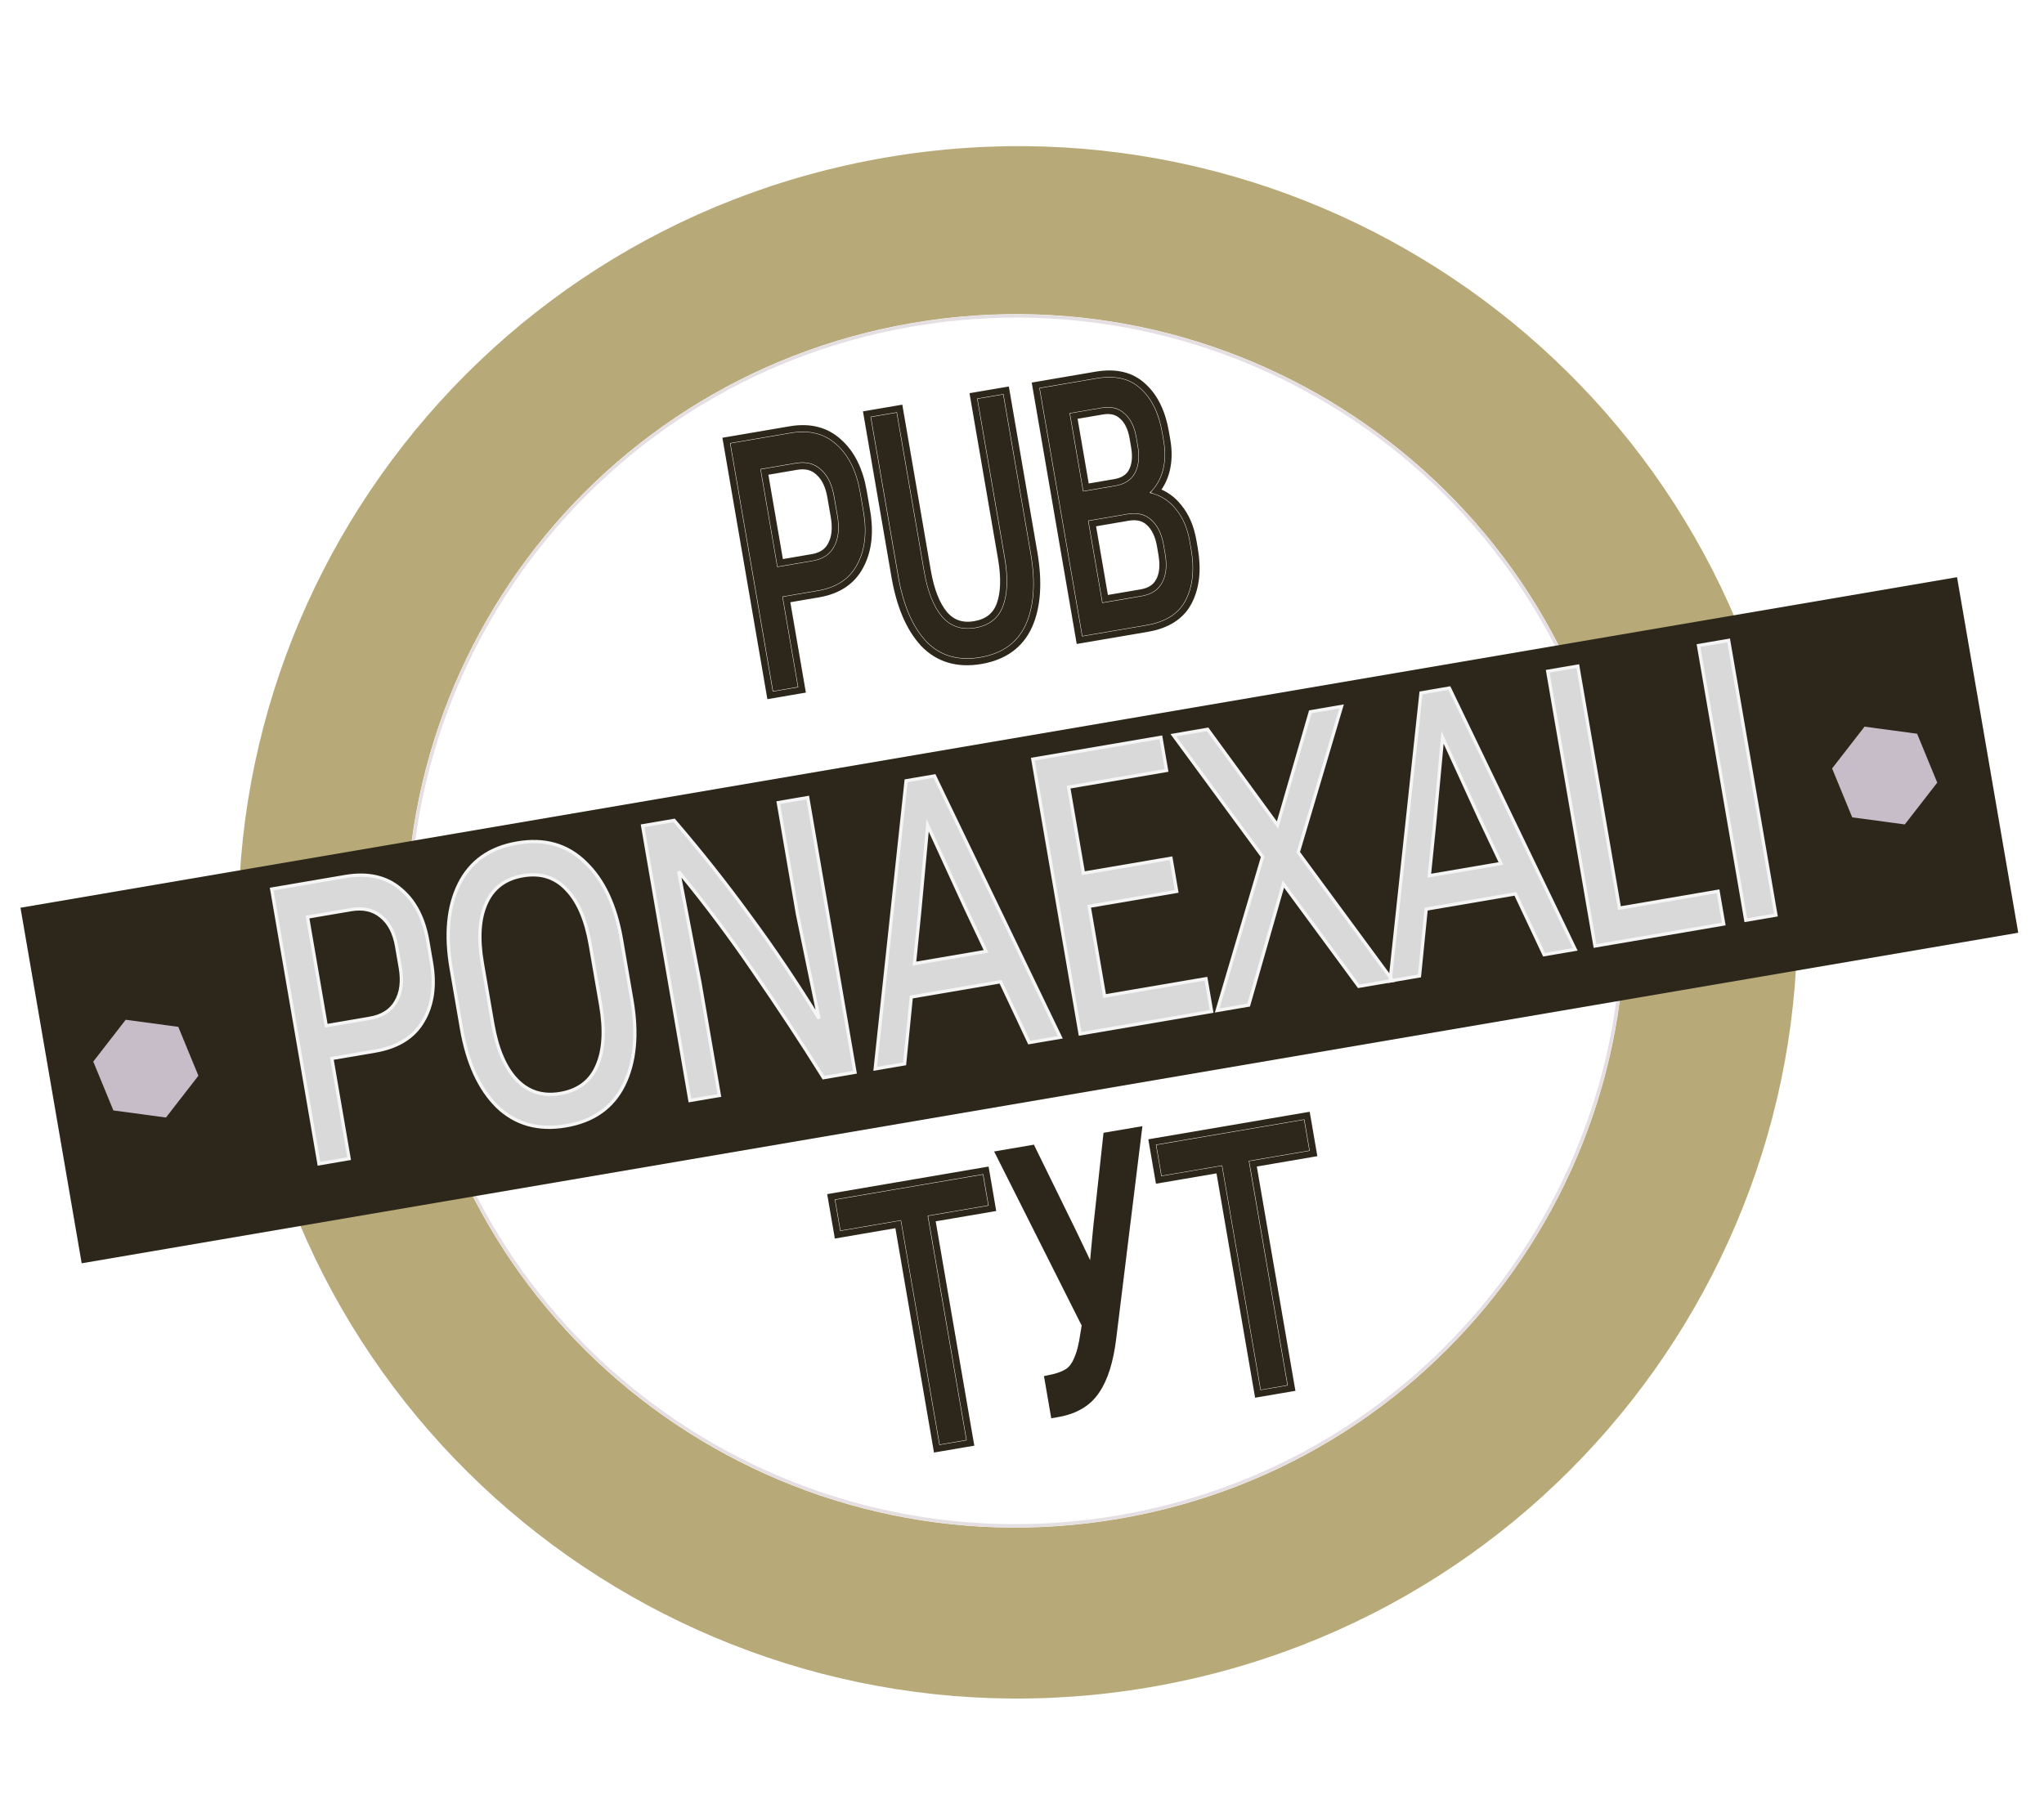 <?xml version="1.0" encoding="UTF-8"?> <svg xmlns="http://www.w3.org/2000/svg" viewBox="0 0 83.303 73.162" fill="none"><g clip-path="url(#clip0_178_2342)"><g filter="url(#filter0_d_178_2342)"><path d="M47.654 67.709C64.943 64.757 76.557 48.403 73.593 31.182C70.63 13.96 54.212 2.393 36.923 5.344C19.633 8.296 8.02 24.65 10.983 41.871C13.947 59.093 30.365 70.661 47.654 67.709Z" fill="#B7AA78"></path></g><g filter="url(#filter1_d_178_2342)"><path d="M46.397 60.841C59.911 58.533 68.989 45.75 66.673 32.288C64.356 18.826 51.522 9.784 38.007 12.091C24.493 14.399 15.415 27.182 17.731 40.644C20.048 54.106 32.882 63.148 46.397 60.841Z" fill="white"></path><path d="M46.384 60.768C59.858 58.467 68.909 45.722 66.599 32.301C64.29 18.879 51.494 9.864 38.02 12.165C24.546 14.465 15.495 27.21 17.805 40.632C20.114 54.053 32.91 63.068 46.384 60.768Z" stroke="#E5DFE3" stroke-width="0.134"></path></g><g filter="url(#filter2_d_178_2342)"><path d="M80.564 22.456L1.64 35.931L4.134 50.425L83.058 36.95L80.564 22.456Z" fill="#2C271A"></path></g><g filter="url(#filter3_d_178_2342)"><path d="M76.794 28.549L78.937 28.838L79.757 30.831L78.435 32.535L76.292 32.246L75.472 30.253L76.794 28.549Z" fill="#C6BDC9"></path></g><g filter="url(#filter4_d_178_2342)"><path d="M5.928 40.498L8.071 40.786L8.891 42.779L7.569 44.483L5.426 44.194L4.606 42.202L5.928 40.498Z" fill="#C6BDC9"></path></g><path d="M13.001 47.442L11.074 36.243L14.064 35.733C14.985 35.576 15.735 35.742 16.312 36.23C16.898 36.707 17.271 37.417 17.434 38.361L17.584 39.234C17.747 40.178 17.632 40.978 17.242 41.632C16.861 42.285 16.209 42.69 15.288 42.847L13.525 43.148L14.228 47.232L13.001 47.442ZM14.296 37.083L12.533 37.384L13.295 41.814L15.058 41.513C15.566 41.427 15.924 41.202 16.133 40.838C16.35 40.473 16.411 40.011 16.315 39.451L16.165 38.578C16.07 38.029 15.86 37.624 15.535 37.364C15.217 37.09 14.804 36.997 14.296 37.083Z" fill="#D9D9D9"></path><path d="M25.328 38.302L25.75 40.756C25.99 42.15 25.88 43.311 25.42 44.237C24.967 45.15 24.182 45.703 23.063 45.894C21.944 46.085 21.014 45.825 20.272 45.116C19.538 44.393 19.051 43.335 18.811 41.941L18.389 39.487C18.151 38.104 18.258 36.955 18.711 36.042C19.171 35.116 19.96 34.557 21.079 34.366C22.198 34.175 23.124 34.44 23.858 35.163C24.6 35.872 25.09 36.919 25.328 38.302ZM24.058 38.519C23.883 37.498 23.559 36.745 23.089 36.26C22.626 35.763 22.033 35.576 21.309 35.7C20.594 35.822 20.097 36.195 19.817 36.819C19.536 37.432 19.483 38.249 19.658 39.27L20.08 41.724C20.258 42.756 20.583 43.52 21.056 44.016C21.528 44.511 22.121 44.698 22.836 44.576C23.56 44.452 24.057 44.08 24.327 43.457C24.607 42.833 24.658 42.005 24.481 40.973L24.058 38.519Z" fill="#D9D9D9"></path><path d="M28.118 44.861L26.19 33.663L27.474 33.444C28.575 34.725 29.608 36.029 30.572 37.356C31.543 38.671 32.479 40.059 33.379 41.522L32.501 37.264L31.719 32.719L32.918 32.514L34.845 43.712L33.561 43.932C32.627 42.441 31.677 40.999 30.712 39.604C29.753 38.197 28.736 36.839 27.659 35.531L28.529 40.078L29.317 44.657L28.118 44.861Z" fill="#D9D9D9"></path><path d="M41.944 42.5L40.777 40.021L37.139 40.642L36.867 43.367L35.669 43.572L36.929 31.829L38.085 31.632L43.214 42.284L41.944 42.5ZM37.472 37.263L37.267 39.281L40.187 38.783L39.319 36.948L37.807 33.646L37.472 37.263Z" fill="#D9D9D9"></path><path d="M49.149 39.897L49.379 41.231L44.02 42.146L42.093 30.947L47.311 30.057L47.543 31.407L43.552 32.088L44.156 35.596L47.724 34.987L47.956 36.337L44.388 36.946L45.017 40.602L49.149 39.897Z" fill="#D9D9D9"></path><path d="M55.374 40.207L52.304 36.035L50.889 40.973L49.606 41.192L51.46 34.925L47.82 29.97L49.216 29.731L52.065 33.635L53.404 29.016L54.674 28.799L52.909 34.745L56.756 39.971L55.374 40.207Z" fill="#D9D9D9"></path><path d="M62.928 38.918L61.761 36.438L58.123 37.06L57.851 39.784L56.653 39.989L57.913 28.247L59.069 28.049L64.197 38.701L62.928 38.918ZM58.456 33.68L58.251 35.698L61.171 35.2L60.303 33.365L58.792 30.063L58.456 33.68Z" fill="#D9D9D9"></path><path d="M70.02 36.333L70.25 37.667L65.004 38.563L63.077 27.365L64.303 27.155L66.001 37.02L70.02 36.333Z" fill="#D9D9D9"></path><path d="M72.377 37.304L71.15 37.514L69.223 26.315L70.45 26.106L72.377 37.304Z" fill="#D9D9D9"></path><path d="M13.001 47.442L11.074 36.243L14.064 35.733C14.985 35.576 15.735 35.742 16.312 36.23C16.898 36.707 17.271 37.417 17.434 38.361L17.584 39.234C17.747 40.178 17.632 40.978 17.242 41.632C16.861 42.285 16.209 42.69 15.288 42.847L13.525 43.148L14.228 47.232L13.001 47.442ZM14.296 37.083L12.533 37.384L13.295 41.814L15.058 41.513C15.566 41.427 15.924 41.202 16.133 40.838C16.35 40.473 16.411 40.011 16.315 39.451L16.165 38.578C16.07 38.029 15.86 37.624 15.535 37.364C15.217 37.09 14.804 36.997 14.296 37.083Z" stroke="#F5F5F5" stroke-width="0.134"></path><path d="M25.328 38.302L25.75 40.756C25.99 42.15 25.88 43.311 25.42 44.237C24.967 45.15 24.182 45.703 23.063 45.894C21.944 46.085 21.014 45.825 20.272 45.116C19.538 44.393 19.051 43.335 18.811 41.941L18.389 39.487C18.151 38.104 18.258 36.955 18.711 36.042C19.171 35.116 19.96 34.557 21.079 34.366C22.198 34.175 23.124 34.44 23.858 35.163C24.6 35.872 25.09 36.919 25.328 38.302ZM24.058 38.519C23.883 37.498 23.559 36.745 23.089 36.26C22.626 35.763 22.033 35.576 21.309 35.7C20.594 35.822 20.097 36.195 19.817 36.819C19.536 37.432 19.483 38.249 19.658 39.27L20.08 41.724C20.258 42.756 20.583 43.52 21.056 44.016C21.528 44.511 22.121 44.698 22.836 44.576C23.56 44.452 24.057 44.08 24.327 43.457C24.607 42.833 24.658 42.005 24.481 40.973L24.058 38.519Z" stroke="#F5F5F5" stroke-width="0.134"></path><path d="M28.118 44.861L26.19 33.663L27.474 33.444C28.575 34.725 29.608 36.029 30.572 37.356C31.543 38.671 32.479 40.059 33.379 41.522L32.501 37.264L31.719 32.719L32.918 32.514L34.845 43.712L33.561 43.932C32.627 42.441 31.677 40.999 30.712 39.604C29.753 38.197 28.736 36.839 27.659 35.531L28.529 40.078L29.317 44.657L28.118 44.861Z" stroke="#F5F5F5" stroke-width="0.134"></path><path d="M41.944 42.5L40.777 40.021L37.139 40.642L36.867 43.367L35.669 43.572L36.929 31.829L38.085 31.632L43.214 42.284L41.944 42.5ZM37.472 37.263L37.267 39.281L40.187 38.783L39.319 36.948L37.807 33.646L37.472 37.263Z" stroke="#F5F5F5" stroke-width="0.134"></path><path d="M49.149 39.897L49.379 41.231L44.02 42.146L42.093 30.947L47.311 30.057L47.543 31.407L43.552 32.088L44.156 35.596L47.724 34.987L47.956 36.337L44.388 36.946L45.017 40.602L49.149 39.897Z" stroke="#F5F5F5" stroke-width="0.134"></path><path d="M55.374 40.207L52.304 36.035L50.889 40.973L49.606 41.192L51.46 34.925L47.82 29.97L49.216 29.731L52.065 33.635L53.404 29.016L54.674 28.799L52.909 34.745L56.756 39.971L55.374 40.207Z" stroke="#F5F5F5" stroke-width="0.134"></path><path d="M62.928 38.918L61.761 36.438L58.123 37.06L57.851 39.784L56.653 39.989L57.913 28.247L59.069 28.049L64.197 38.701L62.928 38.918ZM58.456 33.68L58.251 35.698L61.171 35.2L60.303 33.365L58.792 30.063L58.456 33.68Z" stroke="#F5F5F5" stroke-width="0.134"></path><path d="M70.02 36.333L70.25 37.667L65.004 38.563L63.077 27.365L64.303 27.155L66.001 37.02L70.02 36.333Z" stroke="#F5F5F5" stroke-width="0.134"></path><path d="M72.377 37.304L71.15 37.514L69.223 26.315L70.45 26.106L72.377 37.304Z" stroke="#F5F5F5" stroke-width="0.134"></path><g filter="url(#filter5_d_178_2342)"><path d="M31.507 27.638L29.769 17.539L32.23 17.119C32.988 16.989 33.609 17.148 34.093 17.595C34.582 18.032 34.9 18.676 35.047 19.527L35.182 20.314C35.329 21.166 35.245 21.883 34.931 22.467C34.625 23.049 34.093 23.405 33.334 23.534L31.883 23.782L32.516 27.465L31.507 27.638ZM32.439 18.336L30.988 18.584L31.676 22.579L33.127 22.331C33.545 22.26 33.837 22.062 34.005 21.738C34.18 21.413 34.224 20.998 34.137 20.493L34.002 19.706C33.916 19.21 33.738 18.843 33.466 18.604C33.199 18.354 32.857 18.265 32.439 18.336Z" fill="#2C271A"></path><path d="M35.497 16.463L36.542 16.285L37.656 22.76C37.796 23.572 38.037 24.183 38.378 24.594C38.728 25.003 39.185 25.159 39.75 25.063C40.323 24.965 40.701 24.666 40.886 24.166C41.071 23.665 41.093 23.009 40.954 22.197L39.839 15.722L40.884 15.544L41.998 22.019C42.201 23.197 42.136 24.161 41.803 24.911C41.468 25.651 40.852 26.098 39.954 26.251C39.049 26.406 38.314 26.189 37.751 25.603C37.194 25.005 36.814 24.117 36.612 22.939L35.497 16.463Z" fill="#2C271A"></path><path d="M44.113 25.388L42.375 15.289L44.697 14.893C45.456 14.763 46.054 14.906 46.491 15.32C46.935 15.723 47.225 16.321 47.362 17.113L47.418 17.44C47.493 17.876 47.482 18.275 47.385 18.638C47.288 19.001 47.11 19.307 46.85 19.555C47.289 19.653 47.646 19.878 47.922 20.228C48.203 20.567 48.39 21.004 48.482 21.539L48.538 21.866C48.678 22.678 48.604 23.363 48.318 23.921C48.038 24.469 47.507 24.809 46.725 24.942L44.113 25.388ZM44.901 16.081L43.59 16.305L44.139 19.498L45.451 19.274C45.838 19.208 46.107 19.035 46.258 18.754C46.415 18.462 46.455 18.094 46.378 17.648L46.317 17.292C46.242 16.856 46.083 16.532 45.838 16.319C45.601 16.094 45.289 16.015 44.901 16.081ZM45.946 20.413L44.343 20.686L44.921 24.043L46.523 23.769C46.933 23.699 47.216 23.513 47.371 23.211C47.534 22.909 47.575 22.519 47.493 22.044L47.432 21.688C47.353 21.232 47.187 20.889 46.932 20.657C46.684 20.424 46.356 20.343 45.946 20.413Z" fill="#2C271A"></path><path d="M31.359 27.664L31.384 27.81L31.532 27.785L32.541 27.612L32.689 27.587L32.663 27.441L32.055 23.904L33.359 23.681C34.154 23.546 34.731 23.167 35.062 22.537C35.396 21.917 35.479 21.164 35.329 20.29L35.193 19.503C35.043 18.629 34.714 17.951 34.193 17.486C33.67 17.003 33 16.837 32.204 16.973L29.743 17.393L29.596 17.418L29.622 17.565L31.359 27.664ZM33.873 21.669L33.873 21.67L33.872 21.671C33.73 21.947 33.481 22.121 33.101 22.186L31.797 22.408L31.16 18.706L32.464 18.483C32.844 18.419 33.137 18.5 33.363 18.713L33.365 18.715L33.367 18.717C33.605 18.926 33.773 19.257 33.854 19.731L33.99 20.518C34.073 21.003 34.027 21.382 33.873 21.669ZM35.472 16.317L35.325 16.342L35.35 16.489L36.464 22.964C36.67 24.158 37.058 25.078 37.642 25.704L37.642 25.705L37.643 25.706C38.245 26.333 39.032 26.56 39.979 26.398C40.919 26.237 41.581 25.763 41.939 24.973L41.939 24.972C42.288 24.185 42.35 23.189 42.145 21.994L41.031 15.519L41.006 15.373L40.858 15.398L39.814 15.576L39.667 15.601L39.692 15.747L40.806 22.223C40.944 23.022 40.918 23.649 40.746 24.115C40.581 24.56 40.25 24.827 39.724 24.917C39.207 25.005 38.805 24.864 38.492 24.499C38.174 24.116 37.94 23.534 37.803 22.736L36.689 16.26L36.664 16.114L36.517 16.139L35.472 16.317ZM43.966 25.414L43.991 25.56L44.138 25.535L46.75 25.089C47.564 24.95 48.143 24.59 48.451 23.989C48.756 23.394 48.828 22.674 48.685 21.841L48.628 21.514C48.533 20.961 48.338 20.498 48.037 20.135C47.793 19.825 47.487 19.605 47.123 19.479C47.313 19.248 47.448 18.98 47.529 18.676C47.632 18.289 47.642 17.868 47.565 17.415L47.508 17.088C47.369 16.275 47.068 15.644 46.593 15.212C46.112 14.757 45.462 14.612 44.671 14.747L42.35 15.143L42.203 15.168L42.228 15.314L43.966 25.414ZM45.736 16.427L45.738 16.428L45.74 16.43C45.95 16.614 46.098 16.903 46.17 17.317L46.231 17.673C46.304 18.098 46.262 18.43 46.126 18.684C46.002 18.915 45.779 19.068 45.425 19.128L44.261 19.327L43.762 16.426L44.926 16.227C45.278 16.168 45.539 16.241 45.736 16.427ZM47.24 23.142L47.239 23.143L47.238 23.144C47.109 23.395 46.873 23.559 46.498 23.623L45.043 23.871L44.515 20.808L45.97 20.559C46.346 20.495 46.624 20.572 46.829 20.765L46.83 20.766L46.831 20.767C47.054 20.97 47.21 21.279 47.285 21.713L47.346 22.069C47.424 22.525 47.382 22.877 47.24 23.142Z" stroke="#2C271A" stroke-width="0.268"></path></g><g filter="url(#filter6_d_178_2342)"><path d="M34.255 49.626L34.039 48.372L40.058 47.345L40.274 48.598L37.806 49.02L39.38 58.164L38.296 58.349L36.722 49.205L34.255 49.626Z" fill="#2C271A"></path><path d="M47.342 47.392L47.126 46.138L53.145 45.11L53.361 46.364L50.893 46.786L52.467 55.93L51.383 56.115L49.809 46.971L47.342 47.392Z" fill="#2C271A"></path><path d="M34.108 49.651L34.133 49.798L34.28 49.773L36.601 49.376L38.149 58.375L38.174 58.521L38.321 58.496L39.406 58.311L39.553 58.286L39.527 58.139L37.979 49.141L40.3 48.745L40.446 48.72L40.421 48.573L40.206 47.319L40.18 47.173L40.033 47.198L34.014 48.226L33.867 48.251L33.892 48.397L34.108 49.651ZM47.195 47.417L47.22 47.563L47.367 47.538L49.688 47.142L51.236 56.14L51.261 56.286L51.408 56.261L52.492 56.076L52.64 56.051L52.614 55.905L51.066 46.907L53.387 46.51L53.533 46.485L53.508 46.339L53.293 45.085L53.267 44.939L53.12 44.964L47.101 45.991L46.954 46.017L46.979 46.163L47.195 47.417Z" stroke="#2C271A" stroke-width="0.268"></path></g><path d="M45.357 54.566V54.566L46.379 46.269L46.404 46.071L46.206 46.105L45.207 46.275L45.096 46.294L45.084 46.406L44.685 50.065L44.685 50.067L44.515 51.863L43.735 50.228L43.734 50.227L42.11 46.913L42.061 46.812L41.951 46.831L40.915 47.008L40.717 47.042L40.807 47.221L44.222 54.013L44.168 54.349L44.168 54.35L44.167 54.352C44.1 54.834 44.006 55.191 43.891 55.43L43.89 55.433L43.889 55.436C43.783 55.684 43.647 55.845 43.49 55.937H43.49L43.488 55.938C43.322 56.038 43.108 56.117 42.842 56.172L42.701 56.201L42.726 56.342L42.927 57.515L42.953 57.661L43.099 57.636C43.812 57.514 44.348 57.204 44.684 56.693C45.022 56.203 45.242 55.488 45.357 54.566Z" fill="#2C271A" stroke="#2C271A" stroke-width="0.268"></path></g><defs><filter id="filter0_d_178_2342" x="9.048" y="4.884" width="65.007" height="65.026" filterUnits="userSpaceOnUse" color-interpolation-filters="sRGB"><feFlood flood-opacity="0" result="BackgroundImageFix"></feFlood><feColorMatrix in="SourceAlpha" type="matrix" values="0 0 0 0 0 0 0 0 0 0 0 0 0 0 0 0 0 0 127 0" result="hardAlpha"></feColorMatrix><feOffset dx="-0.805" dy="1.073"></feOffset><feGaussianBlur stdDeviation="0.335"></feGaussianBlur><feComposite in2="hardAlpha" operator="out"></feComposite><feColorMatrix type="matrix" values="0 0 0 0 0 0 0 0 0 0 0 0 0 0 0 0 0 0 0.25 0"></feColorMatrix><feBlend mode="normal" in2="BackgroundImageFix" result="effect1_dropShadow_178_2342"></feBlend><feBlend mode="normal" in="SourceGraphic" in2="effect1_dropShadow_178_2342" result="shape"></feBlend></filter><filter id="filter1_d_178_2342" x="15.897" y="11.732" width="51.137" height="51.21" filterUnits="userSpaceOnUse" color-interpolation-filters="sRGB"><feFlood flood-opacity="0" result="BackgroundImageFix"></feFlood><feColorMatrix in="SourceAlpha" type="matrix" values="0 0 0 0 0 0 0 0 0 0 0 0 0 0 0 0 0 0 127 0" result="hardAlpha"></feColorMatrix><feOffset dx="-0.805" dy="1.073"></feOffset><feGaussianBlur stdDeviation="0.335"></feGaussianBlur><feComposite in2="hardAlpha" operator="out"></feComposite><feColorMatrix type="matrix" values="0 0 0 0 0 0 0 0 0 0 0 0 0 0 0 0 0 0 0.25 0"></feColorMatrix><feBlend mode="normal" in2="BackgroundImageFix" result="effect1_dropShadow_178_2342"></feBlend><feBlend mode="normal" in="SourceGraphic" in2="effect1_dropShadow_178_2342" result="shape"></feBlend></filter><filter id="filter2_d_178_2342" x="0.166" y="22.456" width="82.892" height="29.71" filterUnits="userSpaceOnUse" color-interpolation-filters="sRGB"><feFlood flood-opacity="0" result="BackgroundImageFix"></feFlood><feColorMatrix in="SourceAlpha" type="matrix" values="0 0 0 0 0 0 0 0 0 0 0 0 0 0 0 0 0 0 127 0" result="hardAlpha"></feColorMatrix><feOffset dx="-0.805" dy="1.073"></feOffset><feGaussianBlur stdDeviation="0.335"></feGaussianBlur><feComposite in2="hardAlpha" operator="out"></feComposite><feColorMatrix type="matrix" values="0 0 0 0 0 0 0 0 0 0 0 0 0 0 0 0 0 0 0.25 0"></feColorMatrix><feBlend mode="normal" in2="BackgroundImageFix" result="effect1_dropShadow_178_2342"></feBlend><feBlend mode="normal" in="SourceGraphic" in2="effect1_dropShadow_178_2342" result="shape"></feBlend></filter><filter id="filter3_d_178_2342" x="73.998" y="28.549" width="5.759" height="5.727" filterUnits="userSpaceOnUse" color-interpolation-filters="sRGB"><feFlood flood-opacity="0" result="BackgroundImageFix"></feFlood><feColorMatrix in="SourceAlpha" type="matrix" values="0 0 0 0 0 0 0 0 0 0 0 0 0 0 0 0 0 0 127 0" result="hardAlpha"></feColorMatrix><feOffset dx="-0.805" dy="1.073"></feOffset><feGaussianBlur stdDeviation="0.335"></feGaussianBlur><feComposite in2="hardAlpha" operator="out"></feComposite><feColorMatrix type="matrix" values="0 0 0 0 0 0 0 0 0 0 0 0 0 0 0 0 0 0 0.25 0"></feColorMatrix><feBlend mode="normal" in2="BackgroundImageFix" result="effect1_dropShadow_178_2342"></feBlend><feBlend mode="normal" in="SourceGraphic" in2="effect1_dropShadow_178_2342" result="shape"></feBlend></filter><filter id="filter4_d_178_2342" x="3.132" y="40.498" width="5.759" height="5.727" filterUnits="userSpaceOnUse" color-interpolation-filters="sRGB"><feFlood flood-opacity="0" result="BackgroundImageFix"></feFlood><feColorMatrix in="SourceAlpha" type="matrix" values="0 0 0 0 0 0 0 0 0 0 0 0 0 0 0 0 0 0 127 0" result="hardAlpha"></feColorMatrix><feOffset dx="-0.805" dy="1.073"></feOffset><feGaussianBlur stdDeviation="0.335"></feGaussianBlur><feComposite in2="hardAlpha" operator="out"></feComposite><feColorMatrix type="matrix" values="0 0 0 0 0 0 0 0 0 0 0 0 0 0 0 0 0 0 0.25 0"></feColorMatrix><feBlend mode="normal" in2="BackgroundImageFix" result="effect1_dropShadow_178_2342"></feBlend><feBlend mode="normal" in="SourceGraphic" in2="effect1_dropShadow_178_2342" result="shape"></feBlend></filter><filter id="filter5_d_178_2342" x="28.906" y="14.564" width="20.52" height="14.472" filterUnits="userSpaceOnUse" color-interpolation-filters="sRGB"><feFlood flood-opacity="0" result="BackgroundImageFix"></feFlood><feColorMatrix in="SourceAlpha" type="matrix" values="0 0 0 0 0 0 0 0 0 0 0 0 0 0 0 0 0 0 127 0" result="hardAlpha"></feColorMatrix><feOffset dy="0.537"></feOffset><feGaussianBlur stdDeviation="0.268"></feGaussianBlur><feComposite in2="hardAlpha" operator="out"></feComposite><feColorMatrix type="matrix" values="0 0 0 0 0 0 0 0 0 0 0 0 0 0 0 0 0 0 0.25 0"></feColorMatrix><feBlend mode="normal" in2="BackgroundImageFix" result="effect1_dropShadow_178_2342"></feBlend><feBlend mode="normal" in="SourceGraphic" in2="effect1_dropShadow_178_2342" result="shape"></feBlend></filter><filter id="filter6_d_178_2342" x="33.176" y="44.784" width="21.048" height="14.964" filterUnits="userSpaceOnUse" color-interpolation-filters="sRGB"><feFlood flood-opacity="0" result="BackgroundImageFix"></feFlood><feColorMatrix in="SourceAlpha" type="matrix" values="0 0 0 0 0 0 0 0 0 0 0 0 0 0 0 0 0 0 127 0" result="hardAlpha"></feColorMatrix><feOffset dy="0.537"></feOffset><feGaussianBlur stdDeviation="0.268"></feGaussianBlur><feComposite in2="hardAlpha" operator="out"></feComposite><feColorMatrix type="matrix" values="0 0 0 0 0 0 0 0 0 0 0 0 0 0 0 0 0 0 0.25 0"></feColorMatrix><feBlend mode="normal" in2="BackgroundImageFix" result="effect1_dropShadow_178_2342"></feBlend><feBlend mode="normal" in="SourceGraphic" in2="effect1_dropShadow_178_2342" result="shape"></feBlend></filter><clipPath id="clip0_178_2342"><rect width="20.776" height="18.247" fill="white" transform="scale(4.005)"></rect></clipPath></defs></svg> 